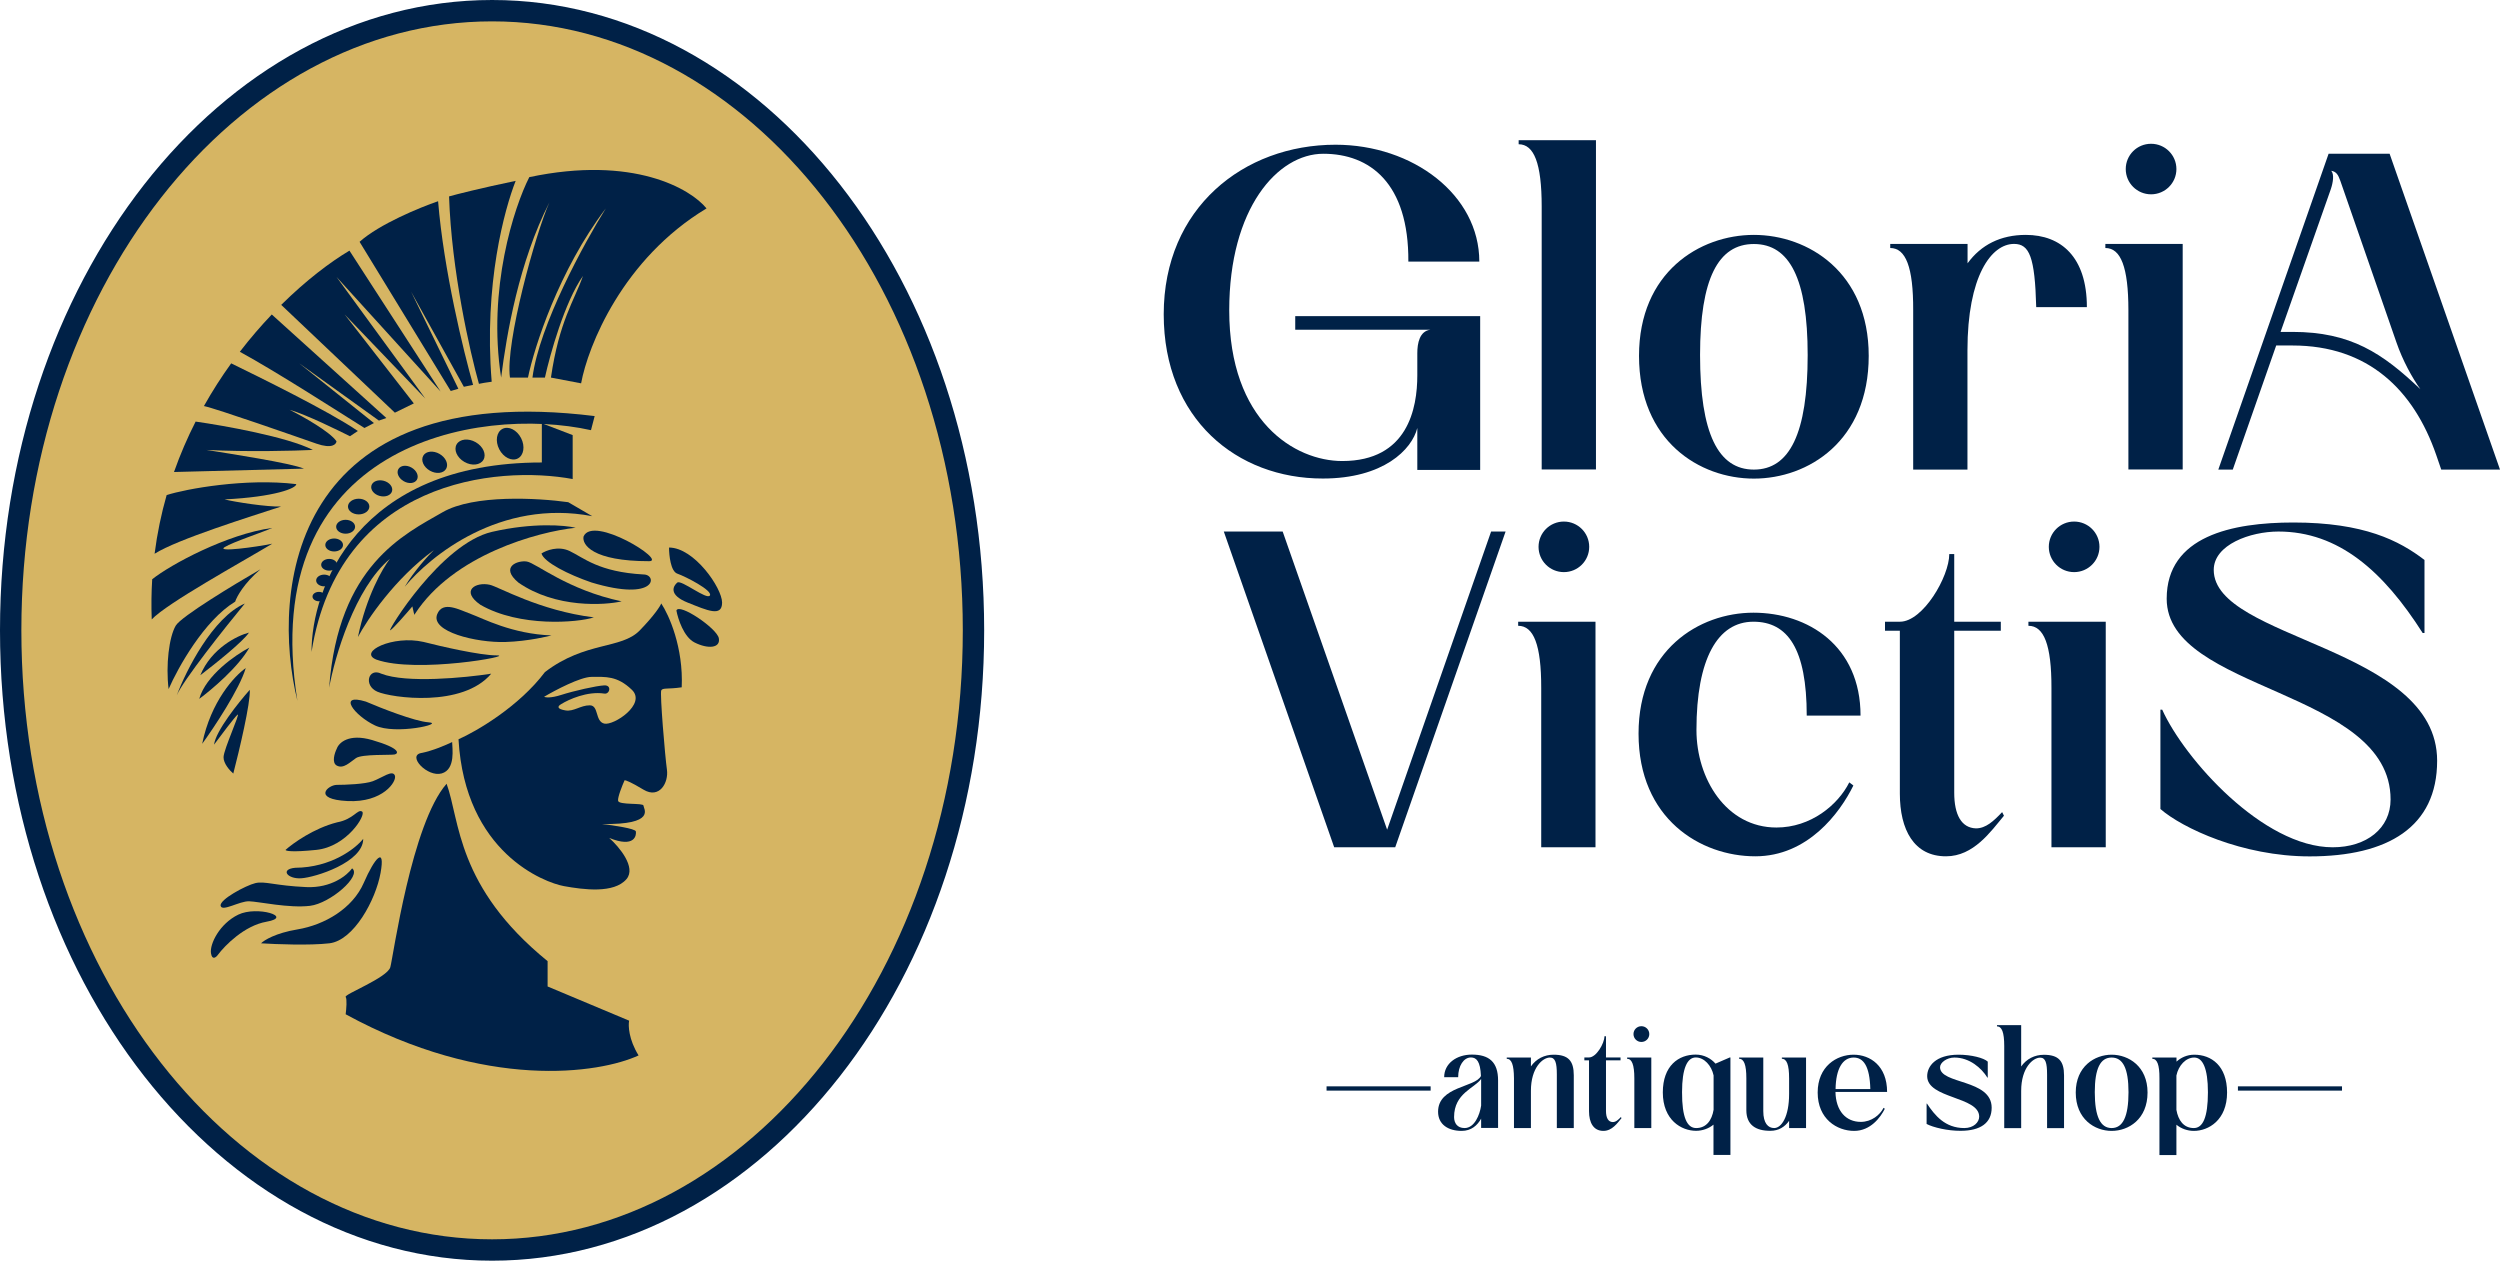 <svg width="117" height="59" viewBox="0 0 117 59" fill="none" xmlns="http://www.w3.org/2000/svg">
<g clip-path="url(#clip0_2212_314)">
<path d="M45.559 29.5C45.559 45.639 35.364 58.5 23.03 58.5C10.695 58.5 0.5 45.639 0.5 29.5C0.5 13.361 10.695 0.5 23.03 0.5C35.364 0.5 45.559 13.361 45.559 29.5Z" fill="#D6B563" stroke="#002147"/>
<path d="M17.846 31.529C19.012 31.986 21.761 31.719 22.989 31.529C21.648 33.127 18.328 32.659 17.663 32.373C17 32.087 17.234 31.23 17.846 31.529Z" fill="#002147"/>
<path d="M23.238 30.672C22.472 30.672 20.646 30.254 19.829 30.044C18.39 29.71 16.734 30.515 17.613 30.869C19.488 31.536 24.195 30.672 23.238 30.672Z" fill="#002147"/>
<path d="M19.712 35.241C20.247 35.141 20.901 34.856 21.161 34.726C21.161 34.99 21.337 36.008 20.67 36.197C20.002 36.385 19.044 35.367 19.712 35.241Z" fill="#002147"/>
<path d="M31.904 32.166C31.989 30.299 31.302 28.771 30.947 28.241C30.9 28.364 30.633 28.79 29.941 29.503C29.076 30.394 27.402 30.004 25.504 31.452C24.277 33.078 22.295 34.227 21.458 34.598C21.765 39.916 25.487 41.306 26.395 41.471C27.302 41.635 28.732 41.828 29.319 41.143C29.788 40.594 28.975 39.629 28.51 39.215C29.723 39.706 29.788 39.076 29.758 38.91C29.734 38.777 28.689 38.623 28.169 38.563C30.742 38.608 30.114 37.838 30.114 37.702C30.114 37.566 28.956 37.687 28.926 37.476C28.902 37.307 29.12 36.764 29.232 36.514C29.277 36.511 29.515 36.593 30.114 36.955C30.864 37.407 31.3 36.625 31.212 36.016C31.125 35.407 30.876 32.438 30.947 32.309C31.018 32.179 31.254 32.262 31.904 32.166Z" fill="#002147"/>
<path d="M25.628 44.982C21.351 41.503 21.528 38.398 20.901 36.679C19.264 38.538 18.403 44.772 18.267 45.264C18.13 45.757 16.088 46.538 16.177 46.657C16.248 46.752 16.207 47.237 16.177 47.468C22.739 51.045 28.05 50.243 29.885 49.394C29.421 48.644 29.397 47.997 29.443 47.767L25.628 46.167V44.982Z" fill="#002147"/>
<path d="M27.31 25.109C27.233 25.494 27.738 26.264 30.379 26.264C31.233 26.264 27.744 24.084 27.31 25.109Z" fill="#002147"/>
<path d="M26.659 25.788C26.126 25.534 25.558 25.759 25.341 25.903C25.457 26.308 26.586 26.885 27.686 27.261C30.755 28.185 30.769 26.885 30.118 26.885C28.019 26.77 27.324 26.105 26.659 25.788Z" fill="#002147"/>
<path d="M24.263 27.266C26.009 28.48 28.319 28.324 29.093 28.143C26.565 27.611 25.083 26.349 24.658 26.28C24.233 26.211 23.374 26.527 24.263 27.266Z" fill="#002147"/>
<path d="M22.482 28.303C24.324 29.367 27.037 29.138 27.793 28.894C25.229 28.575 23.34 27.46 22.92 27.367C22.262 27.221 21.534 27.641 22.482 28.303Z" fill="#002147"/>
<path d="M20.46 28.747C20.72 28.093 21.493 28.538 22.068 28.747C22.588 28.936 23.961 29.672 25.809 29.737C25.747 29.76 24.727 30.014 23.646 30.046C22.294 30.085 20.134 29.564 20.46 28.747Z" fill="#002147"/>
<path d="M28.277 32.459C27.485 32.338 26.606 32.738 26.266 32.952C26.07 33.063 26.071 33.182 26.462 33.247C26.852 33.312 27.166 33.009 27.6 33.009C28.034 33.009 27.839 33.755 28.277 33.864C28.715 33.972 30.267 32.952 29.573 32.284C28.88 31.616 28.337 31.678 27.687 31.678C27.166 31.678 25.988 32.299 25.464 32.609C25.529 32.645 25.78 32.678 26.266 32.522C26.872 32.328 27.903 32.096 28.277 32.076C28.651 32.056 28.531 32.51 28.277 32.459Z" fill="#D6B563"/>
<path d="M31.697 26.846C31.388 26.739 31.311 25.987 31.311 25.625C32.486 25.625 33.794 27.516 33.794 28.202C33.794 28.888 33.106 28.57 32.184 28.202C31.261 27.834 31.513 27.415 31.697 27.265C31.882 27.114 33.089 28.102 33.224 27.867C33.358 27.633 32.083 26.98 31.697 26.846Z" fill="#002147"/>
<path d="M32.504 30.067C32.001 29.812 31.73 28.966 31.656 28.575C31.766 28.197 33.551 29.401 33.641 29.868C33.73 30.336 33.132 30.385 32.504 30.067Z" fill="#002147"/>
<path d="M20.05 33.804C19.403 33.757 17.828 33.138 17.121 32.834C15.767 32.423 16.591 33.495 17.548 33.95C18.505 34.406 20.86 33.862 20.05 33.804Z" fill="#002147"/>
<path d="M17.416 34.634C16.312 34.312 15.854 34.768 15.762 35.036C15.658 35.244 15.513 35.694 15.762 35.829C16.075 35.998 16.375 35.673 16.661 35.478C16.947 35.283 18.302 35.348 18.471 35.309C18.64 35.27 18.796 35.036 17.416 34.634Z" fill="#002147"/>
<path d="M17.447 36.561C17.08 36.698 16.168 36.732 15.757 36.732C15.341 36.741 14.598 37.404 16.259 37.489C17.919 37.575 18.593 36.561 18.478 36.289C18.363 36.018 17.905 36.389 17.447 36.561Z" fill="#002147"/>
<path d="M15.774 38.486C14.687 38.763 13.714 39.461 13.363 39.775C13.363 39.824 13.651 39.892 14.801 39.775C16.24 39.629 17.159 38.114 16.945 37.981C16.733 37.848 16.559 38.34 15.774 38.486Z" fill="#002147"/>
<path d="M13.816 40.612C15.51 40.602 16.644 39.704 16.999 39.257C16.999 40.36 14.748 41.064 14.095 41.104C13.443 41.144 13.097 40.679 13.816 40.612Z" fill="#002147"/>
<path d="M14.335 41.516C15.518 41.569 16.257 40.953 16.479 40.639C16.945 40.984 15.458 42.278 14.508 42.393C13.523 42.512 12.111 42.194 11.658 42.18C11.206 42.167 10.393 42.685 10.326 42.393C10.26 42.1 11.512 41.436 11.951 41.33C12.391 41.224 12.857 41.449 14.335 41.516Z" fill="#002147"/>
<path d="M13.922 43.496C12.899 43.666 12.36 44.001 12.217 44.147C12.901 44.191 14.498 44.253 15.414 44.147C16.559 44.014 17.585 42.114 17.811 40.851C18.037 39.589 17.545 40.121 17.025 41.316C16.506 42.512 15.201 43.283 13.922 43.496Z" fill="#002147"/>
<path d="M12.471 43.137C11.437 43.318 10.522 44.249 10.193 44.692C10.109 44.807 9.927 44.952 9.874 44.612C9.807 44.187 10.273 43.23 11.152 42.805C12.031 42.38 13.762 42.911 12.471 43.137Z" fill="#002147"/>
<path d="M19.408 28.748C21.207 25.959 25.18 24.886 26.941 24.699C26.437 24.579 24.95 24.45 23.03 24.89C20.631 25.44 18.106 29.57 18.26 29.499C18.383 29.442 19.004 28.729 19.299 28.379C19.335 28.558 19.408 28.881 19.408 28.748Z" fill="#002147"/>
<path d="M26.594 23.503L27.717 24.157C23.405 23.335 20.132 26.024 18.941 27.461C19.375 26.729 20.032 26.011 20.306 25.744C18.48 27.073 17.175 29.011 16.751 29.814C17.14 27.917 17.911 26.584 18.248 26.154C16.601 27.528 15.666 30.747 15.404 32.185C15.834 26.453 18.903 25.015 20.718 23.97C22.17 23.133 25.178 23.304 26.594 23.503Z" fill="#002147"/>
<path d="M25.358 19.809V21.644C16.711 21.644 14.57 27.555 14.58 30.51C15.863 22.467 23.262 21.765 26.801 22.419V20.363L25.358 19.809Z" fill="#002147"/>
<path d="M27.658 20.132L27.83 19.472C13.604 17.712 12.651 27.638 13.919 32.799C11.991 20.785 22.349 18.954 27.658 20.132Z" fill="#002147"/>
<path d="M24.232 21.457C24.514 21.313 24.583 20.885 24.386 20.502C24.189 20.119 23.801 19.926 23.519 20.07C23.236 20.215 23.167 20.642 23.364 21.025C23.561 21.408 23.95 21.602 24.232 21.457Z" fill="#002147"/>
<path d="M22.626 21.518C22.773 21.264 22.612 20.895 22.265 20.696C21.918 20.496 21.518 20.54 21.371 20.795C21.224 21.049 21.385 21.417 21.732 21.617C22.079 21.817 22.479 21.772 22.626 21.518Z" fill="#002147"/>
<path d="M20.878 21.942C21.003 21.726 20.865 21.413 20.57 21.243C20.275 21.073 19.934 21.11 19.809 21.327C19.684 21.543 19.822 21.857 20.116 22.026C20.412 22.197 20.752 22.159 20.878 21.942Z" fill="#002147"/>
<path d="M19.511 22.452C19.613 22.276 19.501 22.022 19.262 21.884C19.022 21.746 18.746 21.777 18.644 21.953C18.543 22.128 18.654 22.382 18.894 22.52C19.133 22.658 19.409 22.628 19.511 22.452Z" fill="#002147"/>
<path d="M18.348 22.985C18.401 22.789 18.227 22.573 17.96 22.501C17.693 22.43 17.434 22.531 17.381 22.727C17.329 22.922 17.503 23.139 17.77 23.21C18.037 23.282 18.296 23.181 18.348 22.985Z" fill="#002147"/>
<path d="M17.286 23.707C17.286 23.504 17.062 23.34 16.786 23.34C16.509 23.34 16.285 23.504 16.285 23.707C16.285 23.91 16.509 24.074 16.786 24.074C17.062 24.074 17.286 23.91 17.286 23.707Z" fill="#002147"/>
<path d="M16.618 24.652C16.618 24.473 16.42 24.327 16.175 24.327C15.931 24.327 15.732 24.473 15.732 24.652C15.732 24.832 15.931 24.977 16.175 24.977C16.42 24.977 16.618 24.832 16.618 24.652Z" fill="#002147"/>
<path d="M16.053 25.505C16.053 25.337 15.867 25.201 15.638 25.201C15.409 25.201 15.224 25.337 15.224 25.505C15.224 25.673 15.409 25.809 15.638 25.809C15.867 25.809 16.053 25.673 16.053 25.505Z" fill="#002147"/>
<path d="M15.78 26.431C15.78 26.28 15.613 26.157 15.406 26.157C15.199 26.157 15.031 26.28 15.031 26.431C15.031 26.583 15.199 26.706 15.406 26.706C15.613 26.706 15.78 26.583 15.78 26.431Z" fill="#002147"/>
<path d="M15.544 27.167C15.544 27.015 15.377 26.892 15.17 26.892C14.963 26.892 14.796 27.015 14.796 27.167C14.796 27.318 14.963 27.441 15.17 27.441C15.377 27.441 15.544 27.318 15.544 27.167Z" fill="#002147"/>
<path d="M33.065 9.754C29.137 12.12 27.516 16.197 27.196 17.94L25.784 17.671C26.174 15.012 26.873 14.083 27.283 12.914C26.428 14.129 25.74 16.592 25.502 17.671H24.919C25.23 15.236 27.337 11.378 28.352 9.754C26.15 12.653 25.006 16.24 24.709 17.671H23.866C23.636 16.07 25.072 10.895 25.712 9.471C24.291 12.255 23.711 15.617 23.453 17.671C22.806 13.512 24.062 9.684 24.771 8.29C29.634 7.262 32.327 8.838 33.065 9.754Z" fill="#002147"/>
<path d="M15.224 27.92C15.224 27.799 15.09 27.7 14.925 27.7C14.759 27.7 14.625 27.799 14.625 27.92C14.625 28.041 14.759 28.14 14.925 28.14C15.09 28.14 15.224 28.041 15.224 27.92Z" fill="#002147"/>
<path d="M24.133 8.464C22.494 8.805 21.372 9.092 21.016 9.192C21.131 12.663 21.991 16.457 22.414 17.963C22.519 17.938 22.792 17.893 23.011 17.865C22.637 13.28 23.622 9.767 24.133 8.464Z" fill="#002147"/>
<path d="M16.828 11.317C17.756 10.486 19.665 9.704 20.503 9.417C20.761 12.618 21.701 16.481 22.14 18.012L21.708 18.102L19.238 13.648L21.451 18.194L21.094 18.298L16.828 11.317Z" fill="#002147"/>
<path d="M13.161 14.268C14.326 13.116 15.46 12.261 16.354 11.73L20.62 18.324L15.748 12.96L19.906 18.654L16.131 14.718L19.367 18.879L18.48 19.313L13.161 14.268Z" fill="#002147"/>
<path d="M11.224 16.463C11.712 15.828 12.216 15.246 12.719 14.718L18.081 19.563L17.732 19.683L14.006 17.005L17.5 19.799L17.056 20.03C15.74 19.204 12.943 17.401 11.224 16.463Z" fill="#002147"/>
<path d="M9.544 19.003C9.942 18.292 10.372 17.626 10.82 17.005C12.149 17.655 15.389 19.244 16.748 20.17L16.38 20.416C15.827 20.143 14.368 19.415 13.55 19.177C14.155 19.48 15.442 20.2 15.748 20.652C15.738 20.794 15.536 21.016 14.807 20.762C13.895 20.445 10.138 19.126 9.544 19.003Z" fill="#002147"/>
<path d="M8.143 22.09C8.435 21.261 8.777 20.474 9.155 19.73C10.488 19.919 13.452 20.448 14.643 21.057C13.791 21.098 11.603 21.156 9.662 21.057C10.788 21.238 13.613 21.671 14.223 21.932L8.143 22.09Z" fill="#002147"/>
<path d="M7.235 25.916C7.357 24.96 7.549 24.044 7.799 23.17C8.703 22.877 11.518 22.369 13.866 22.657C13.871 22.848 12.871 23.255 10.508 23.372C10.982 23.492 12.512 23.731 13.16 23.705C11.766 24.162 8.291 25.241 7.235 25.916Z" fill="#002147"/>
<path d="M7.101 28.988C7.077 28.346 7.085 27.72 7.123 27.109C7.974 26.426 10.627 24.993 12.743 24.706C12.303 24.906 10.903 25.363 10.508 25.609C10.114 25.855 11.974 25.604 12.743 25.445C11.301 26.311 7.817 28.227 7.101 28.988Z" fill="#002147"/>
<path d="M8.226 29.278C8.478 28.853 10.973 27.344 12.189 26.642C11.416 27.303 11.078 27.927 11.006 28.157C9.555 29.038 8.325 31.252 7.891 32.249C7.753 31.127 7.911 29.809 8.226 29.278Z" fill="#002147"/>
<path d="M8.272 32.541C8.708 31.38 9.957 28.895 11.458 28.245C10.522 29.381 8.575 31.832 8.272 32.541Z" fill="#002147"/>
<path d="M11.65 29.606C11.109 29.745 9.896 30.337 9.374 31.601C10.027 31.104 11.397 30.009 11.65 29.606Z" fill="#002147"/>
<path d="M11.67 30.308C11.017 30.65 9.633 31.609 9.324 32.707C9.891 32.289 11.155 31.224 11.67 30.308Z" fill="#002147"/>
<path d="M11.501 31.266C10.99 31.618 9.866 32.82 9.462 34.811C10.02 34.041 11.208 32.253 11.501 31.266Z" fill="#002147"/>
<path d="M10.017 34.85C10.096 34.21 11.165 32.872 11.69 32.283C11.729 32.891 11.191 35.15 10.918 36.203C10.762 36.072 10.454 35.733 10.462 35.433C10.472 35.058 11.274 33.32 11.116 33.448C10.989 33.551 10.33 34.426 10.017 34.85Z" fill="#002147"/>
<path d="M66.954 50.841H62.083V51.041H66.954V50.841Z" fill="#002147"/>
<path d="M68.541 52.793C69.009 52.793 69.254 52.17 69.317 51.743V50.494C69.013 50.929 68.051 51.161 68.051 52.277C68.051 52.557 68.198 52.793 68.541 52.793ZM68.407 52.926C67.779 52.926 67.302 52.628 67.302 52.028C67.302 50.832 69.053 50.894 69.308 50.356C69.281 49.671 69.098 49.489 68.84 49.489C68.501 49.489 68.242 49.88 68.242 50.414H67.587C67.587 49.769 68.171 49.355 68.884 49.355C69.686 49.355 70.11 49.698 70.11 50.565V52.788H69.317V52.352C69.143 52.668 68.853 52.926 68.407 52.926Z" fill="#002147"/>
<path d="M70.515 49.551V49.493H71.647V49.907C71.897 49.551 72.276 49.36 72.708 49.36C73.394 49.36 73.653 49.644 73.653 50.325V52.793H72.86V50.285C72.86 49.738 72.788 49.493 72.534 49.493C72.204 49.493 71.647 49.96 71.647 51.05V52.793H70.854V50.462C70.85 49.827 70.738 49.551 70.515 49.551Z" fill="#002147"/>
<path d="M74.366 52.006V49.622H74.148V49.489H74.366C74.705 49.489 75.088 48.831 75.088 48.497H75.16V49.489H75.841V49.622H75.16V51.992C75.16 52.317 75.267 52.508 75.476 52.513C75.623 52.513 75.735 52.406 75.859 52.277L75.886 52.33C75.695 52.562 75.445 52.926 75.039 52.926C74.571 52.926 74.366 52.535 74.366 52.006Z" fill="#002147"/>
<path d="M76.817 48.026C77.022 48.026 77.187 48.19 77.187 48.395C77.187 48.599 77.022 48.764 76.817 48.764C76.612 48.764 76.447 48.599 76.447 48.395C76.447 48.19 76.612 48.026 76.817 48.026ZM76.149 49.551V49.493H77.281V52.793H76.487V50.463C76.487 49.827 76.371 49.551 76.149 49.551Z" fill="#002147"/>
<path d="M79.38 52.793C79.861 52.793 80.115 52.424 80.196 51.939V50.329C80.097 49.862 79.754 49.489 79.362 49.489C78.966 49.489 78.72 49.991 78.72 51.112C78.716 52.312 78.961 52.793 79.38 52.793ZM80.191 52.633C79.973 52.815 79.674 52.922 79.376 52.922C78.689 52.922 77.82 52.419 77.82 51.125C77.82 49.871 78.56 49.355 79.358 49.355C79.754 49.355 80.08 49.542 80.285 49.778L80.953 49.489H80.984V54.051H80.191V52.633Z" fill="#002147"/>
<path d="M81.729 51.961V50.463C81.729 49.827 81.617 49.551 81.39 49.551V49.493H82.522V52.001C82.522 52.57 82.749 52.793 83.03 52.793C83.369 52.793 83.73 52.272 83.73 51.196V50.463C83.73 49.827 83.618 49.551 83.391 49.551V49.493H84.523V52.793H83.73V52.455C83.525 52.744 83.235 52.922 82.856 52.922C82.17 52.926 81.729 52.642 81.729 51.961Z" fill="#002147"/>
<path d="M87.531 50.969C87.505 49.889 87.206 49.493 86.752 49.493C86.243 49.493 85.918 50.009 85.905 50.969H87.531ZM85.067 51.13C85.067 49.907 85.954 49.36 86.747 49.36C87.523 49.36 88.316 49.88 88.316 51.103H85.9C85.918 51.992 86.391 52.504 87.086 52.504C87.59 52.504 87.986 52.175 88.151 51.846L88.209 51.89C88.008 52.295 87.54 52.926 86.774 52.926C85.976 52.926 85.067 52.375 85.067 51.13Z" fill="#002147"/>
<path d="M90.165 52.601V51.65H90.183C90.549 52.197 91.026 52.793 91.93 52.793C92.372 52.793 92.626 52.517 92.626 52.259C92.626 51.307 90.192 51.423 90.192 50.365C90.192 49.911 90.571 49.36 91.659 49.36C92.256 49.36 92.844 49.511 93.027 49.684V50.431H93.009C92.733 49.982 92.171 49.493 91.467 49.493C91.11 49.493 90.794 49.729 90.794 49.947C90.794 50.752 93.21 50.494 93.21 51.841C93.21 52.553 92.688 52.922 91.752 52.922C91.164 52.926 90.473 52.766 90.165 52.601Z" fill="#002147"/>
<path d="M93.459 48.035V47.977H94.591V49.911C94.841 49.556 95.22 49.364 95.652 49.364C96.338 49.364 96.597 49.649 96.597 50.329V52.797H95.803V50.289C95.803 49.742 95.732 49.498 95.478 49.498C95.148 49.498 94.591 49.965 94.591 51.054V52.797H93.798V48.951C93.798 48.31 93.686 48.035 93.459 48.035Z" fill="#002147"/>
<path d="M98.825 52.793C99.346 52.793 99.614 52.263 99.614 51.116C99.614 50 99.351 49.493 98.825 49.493C98.299 49.493 98.036 50 98.036 51.116C98.036 52.263 98.303 52.793 98.825 52.793ZM97.145 51.13C97.145 49.907 98.032 49.36 98.825 49.36C99.618 49.36 100.505 49.907 100.505 51.13C100.505 52.379 99.618 52.926 98.825 52.926C98.032 52.926 97.145 52.375 97.145 51.13Z" fill="#002147"/>
<path d="M102.671 52.793C103.086 52.793 103.331 52.312 103.331 51.116C103.331 49.996 103.086 49.493 102.689 49.493C102.297 49.493 101.954 49.862 101.856 50.334V51.943C101.94 52.423 102.19 52.793 102.671 52.793ZM100.728 49.551V49.493H101.86V49.684C102.065 49.498 102.35 49.36 102.693 49.36C103.487 49.36 104.227 49.876 104.227 51.13C104.227 52.423 103.358 52.926 102.671 52.926C102.373 52.926 102.074 52.819 101.856 52.637V54.056H101.062V50.462C101.067 49.827 100.951 49.551 100.728 49.551Z" fill="#002147"/>
<path d="M109.606 50.841H104.735V51.041H109.606V50.841Z" fill="#002147"/>
<path d="M54.462 14.71C54.462 9.726 58.21 6.773 62.502 6.773C66.121 6.773 69.232 9.117 69.232 12.243H65.911C65.934 8.57 64.111 7.196 61.931 7.196C59.792 7.196 57.528 9.748 57.528 14.524C57.528 19.718 60.599 21.576 62.818 21.576C65.889 21.576 66.33 19.104 66.33 17.565V16.529C66.33 16.062 66.437 15.493 66.945 15.431H60.617V14.795H69.272V21.994H66.33V20.029C66.076 21.043 64.744 22.395 61.909 22.395C57.889 22.399 54.462 19.611 54.462 14.71Z" fill="#002147"/>
<path d="M71.073 6.751V6.56H74.691V21.972H72.151V9.664C72.151 7.636 71.79 6.751 71.073 6.751Z" fill="#002147"/>
<path d="M82.081 21.977C83.752 21.977 84.599 20.287 84.599 16.614C84.599 13.047 83.752 11.42 82.081 11.42C80.41 11.42 79.563 13.047 79.563 16.614C79.563 20.287 80.41 21.977 82.081 21.977ZM76.706 16.654C76.706 12.745 79.541 10.993 82.081 10.993C84.621 10.993 87.456 12.745 87.456 16.654C87.456 20.642 84.621 22.399 82.081 22.399C79.541 22.399 76.706 20.642 76.706 16.654Z" fill="#002147"/>
<path d="M88.463 11.607V11.415H92.082V12.323C92.715 11.456 93.628 10.993 94.809 10.993C96.458 10.993 97.666 12.029 97.666 14.373H95.295C95.233 12.029 94.979 11.415 94.257 11.415C93.196 11.415 92.077 12.914 92.077 16.4V21.977H89.537V14.524C89.546 12.492 89.185 11.607 88.463 11.607Z" fill="#002147"/>
<path d="M100.67 6.729C101.325 6.729 101.856 7.258 101.856 7.912C101.856 8.565 101.325 9.094 100.67 9.094C100.015 9.094 99.485 8.565 99.485 7.912C99.485 7.258 100.011 6.729 100.67 6.729ZM98.531 11.607V11.416H102.15V21.972H99.609V14.52C99.609 12.492 99.249 11.607 98.531 11.607Z" fill="#002147"/>
<path d="M107.284 15.533C110.016 15.533 111.496 16.525 113.274 18.215C112.895 17.686 112.449 16.885 112.151 16.018L109.526 8.459C109.419 8.161 109.334 8.036 109.102 7.992C109.249 8.161 109.187 8.543 109.08 8.859L106.731 15.533H107.284ZM108.978 7.196H111.834L117 21.977H114.25L114.018 21.301C112.962 18.241 110.823 16.169 107.288 16.169H106.526L104.494 21.977H103.817L108.978 7.196Z" fill="#002147"/>
<path d="M57.274 24.876H60.029L64.918 38.83L69.784 24.876H70.462L65.296 39.653H62.44L57.274 24.876Z" fill="#002147"/>
<path d="M73.19 24.409C73.845 24.409 74.375 24.938 74.375 25.592C74.375 26.246 73.845 26.775 73.19 26.775C72.534 26.775 72.004 26.246 72.004 25.592C72.004 24.938 72.534 24.409 73.19 24.409ZM71.05 29.287V29.096H74.669V39.653H72.129V32.2C72.133 30.172 71.772 29.287 71.05 29.287Z" fill="#002147"/>
<path d="M76.684 34.334C76.684 30.425 79.518 28.674 82.059 28.674C84.621 28.674 87.073 30.234 87.073 33.489H84.555C84.555 30.363 83.668 29.096 82.059 29.096C80.387 29.096 79.394 30.826 79.394 34.165C79.394 36.446 80.788 38.728 83.137 38.728C84.746 38.728 86.016 37.674 86.547 36.615L86.738 36.762C86.106 38.052 84.599 40.075 82.148 40.075C79.585 40.075 76.684 38.323 76.684 34.334Z" fill="#002147"/>
<path d="M88.913 37.14V29.518H88.218V29.096H88.918C89.996 29.096 91.226 26.984 91.226 25.93H91.458V29.096H93.638V29.518H91.458V37.1C91.458 38.136 91.797 38.745 92.474 38.768C92.938 38.768 93.299 38.43 93.7 38.007L93.785 38.176C93.169 38.914 92.367 40.075 91.075 40.075C89.573 40.079 88.913 38.83 88.913 37.14Z" fill="#002147"/>
<path d="M97.069 24.409C97.724 24.409 98.255 24.938 98.255 25.592C98.255 26.246 97.724 26.775 97.069 26.775C96.414 26.775 95.884 26.246 95.884 25.592C95.884 24.938 96.414 24.409 97.069 24.409ZM94.93 29.287V29.096H98.549V39.653H96.008V32.2C96.013 30.172 95.652 29.287 94.93 29.287Z" fill="#002147"/>
<path d="M101.107 37.861V33.214H101.192C102.23 35.517 105.911 39.653 109.169 39.653C110.756 39.653 111.879 38.768 111.879 37.416C111.879 32.262 101.401 32.369 101.401 28.02C101.401 25.085 104.472 24.453 107.329 24.453C110.631 24.453 112.28 25.298 113.466 26.206V29.625H113.381C111.54 26.73 109.446 24.876 106.629 24.876C105.314 24.876 103.603 25.49 103.603 26.672C103.603 29.945 114.058 30.261 114.058 35.602C114.058 38.705 111.754 40.079 108.091 40.079C104.935 40.079 102.119 38.745 101.107 37.861Z" fill="#002147"/>
</g>
<defs>
<clipPath id="clip0_2212_314">
<rect width="117" height="59" fill="white"/>
</clipPath>
</defs>
</svg>
